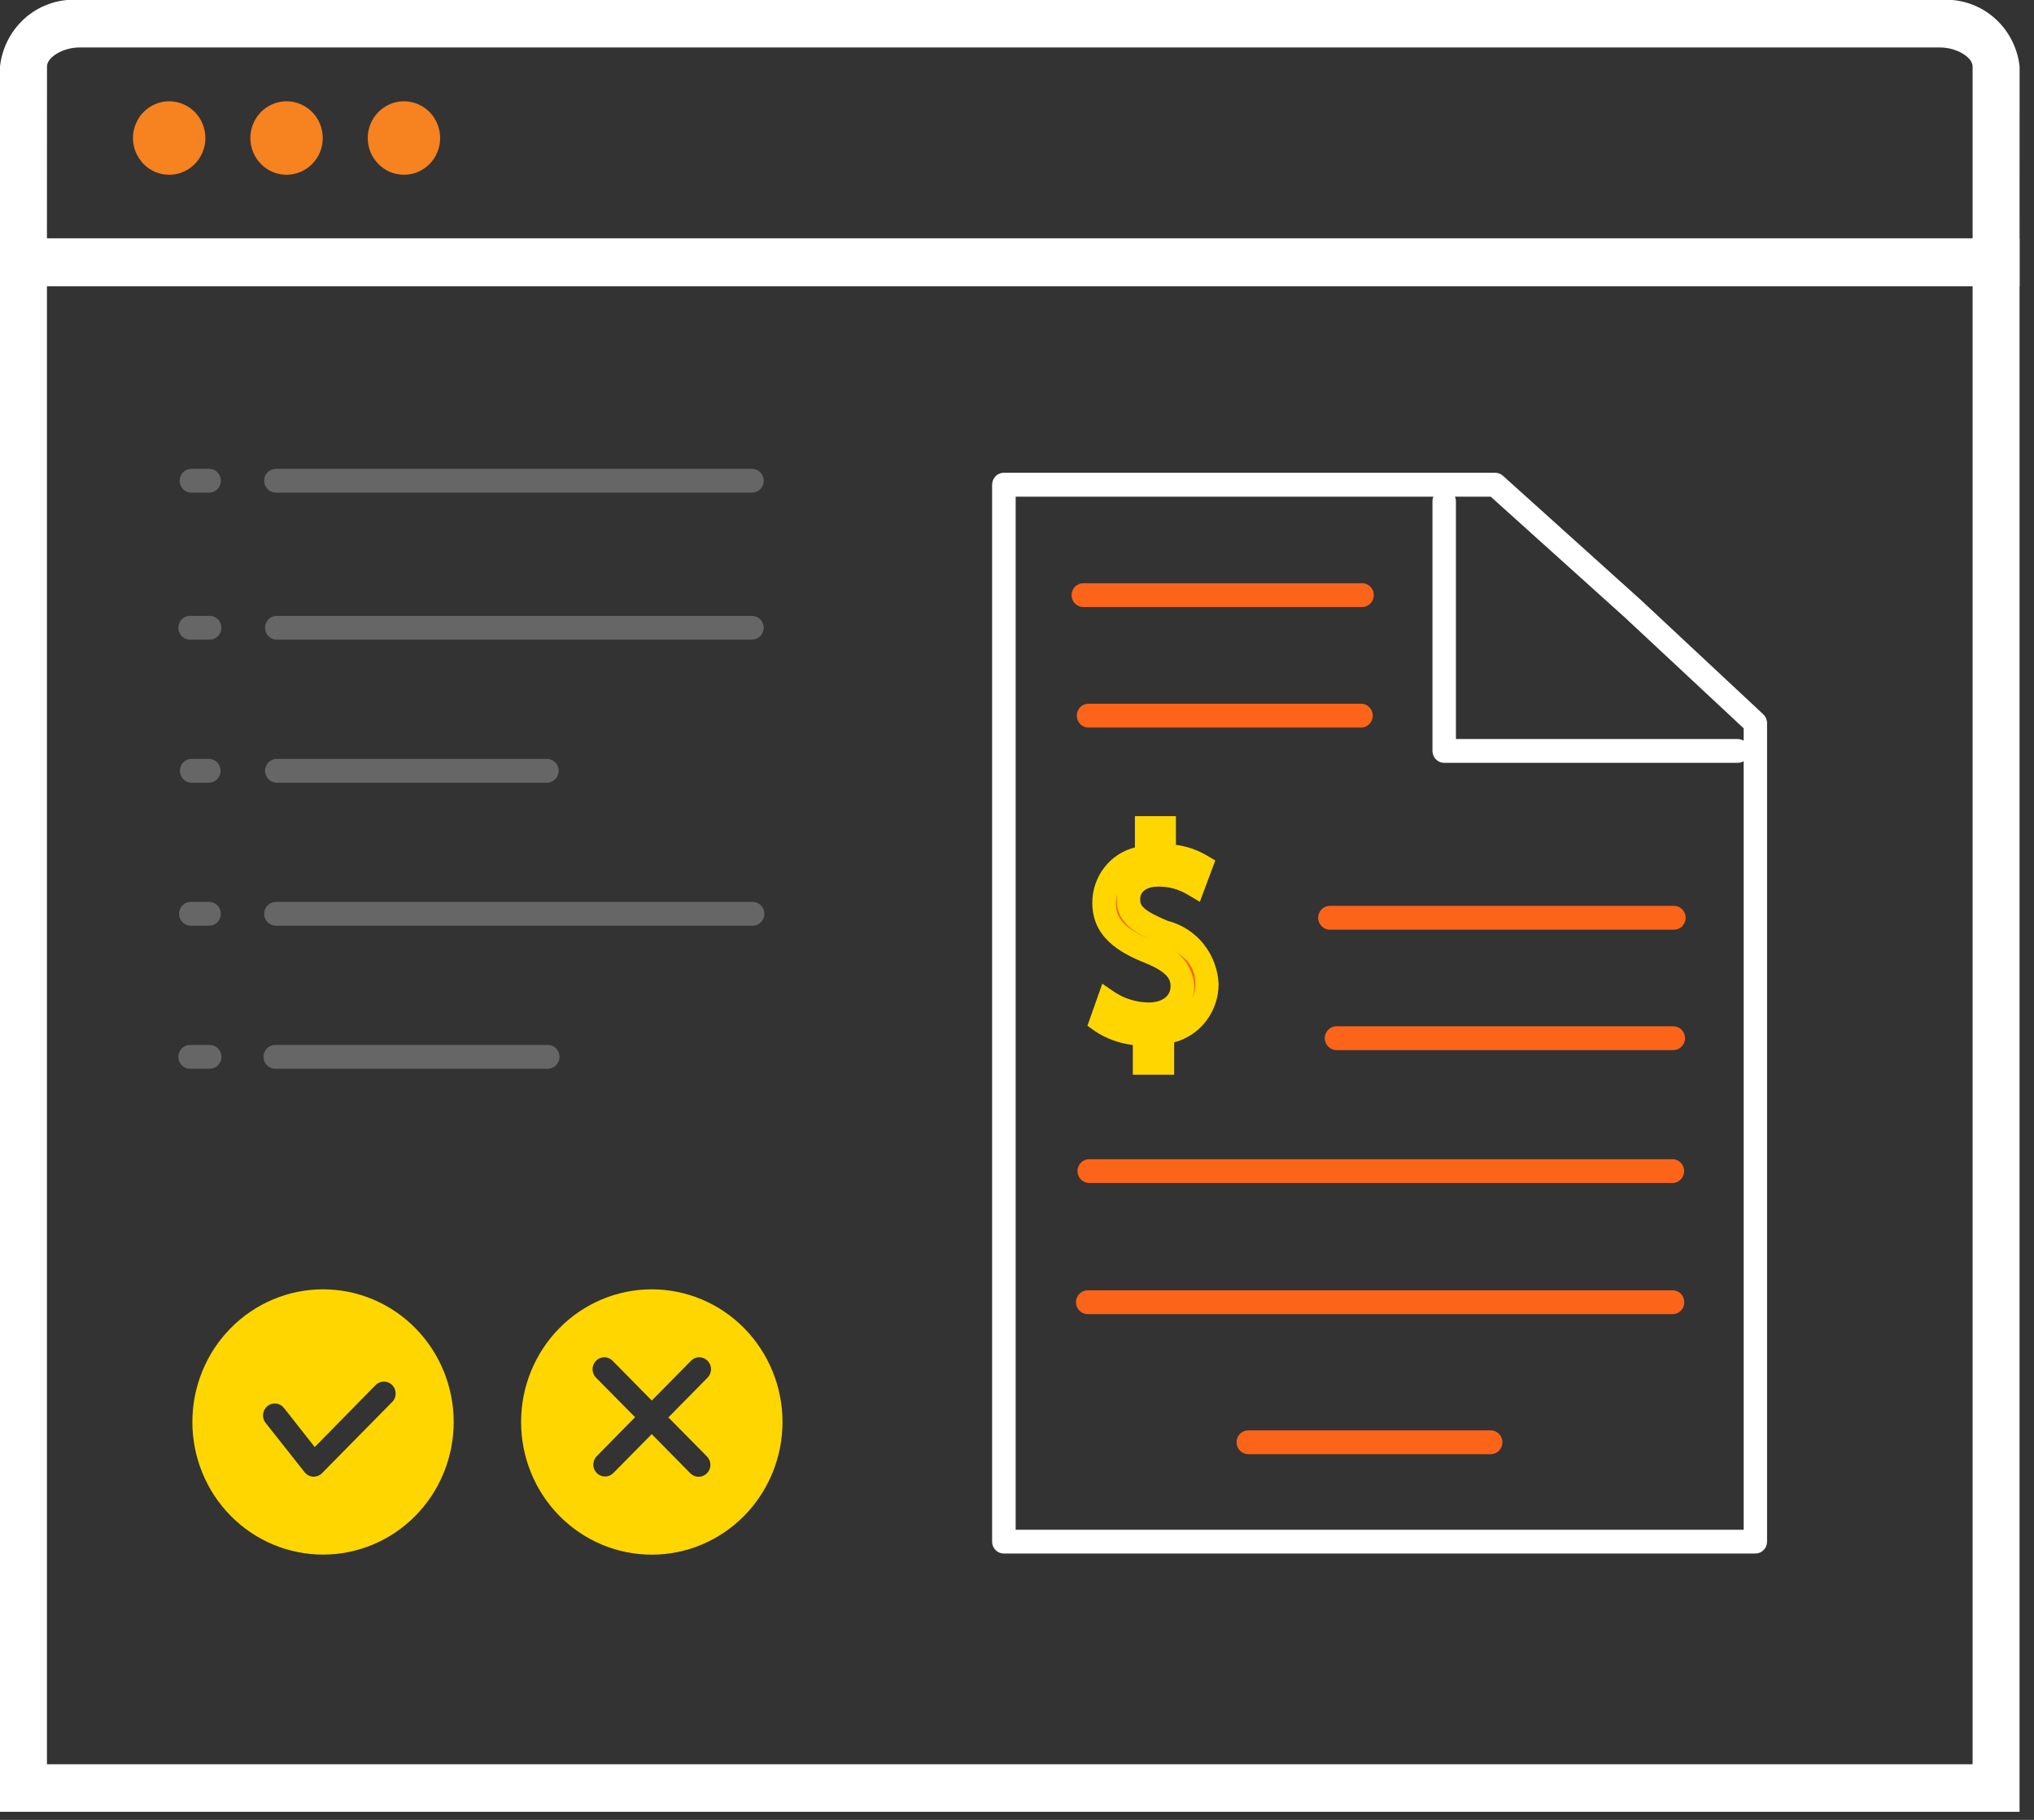 <svg width="38" height="34" viewBox="0 0 38 34" fill="none" xmlns="http://www.w3.org/2000/svg">
<rect x="0" y="0" width="38" height="34" fill="#333333" stroke="none"/>
<g clip-path="url(#clip0_5441_224)">
<path d="M14.049 9.204H5.154C5.096 9.204 5.04 9.181 4.999 9.139C4.958 9.097 4.935 9.041 4.935 8.982C4.935 8.922 4.958 8.866 4.999 8.824C5.04 8.782 5.096 8.759 5.154 8.759H14.049C14.107 8.759 14.163 8.782 14.204 8.824C14.245 8.866 14.268 8.922 14.268 8.982C14.268 9.041 14.245 9.097 14.204 9.139C14.163 9.181 14.107 9.204 14.049 9.204ZM14.049 11.95H5.154C5.099 11.946 5.047 11.921 5.01 11.88C4.972 11.838 4.951 11.784 4.951 11.728C4.951 11.672 4.972 11.618 5.01 11.576C5.047 11.535 5.099 11.51 5.154 11.506H14.049C14.107 11.506 14.162 11.529 14.204 11.571C14.245 11.613 14.268 11.669 14.268 11.728C14.268 11.787 14.245 11.844 14.204 11.885C14.162 11.927 14.107 11.95 14.049 11.95ZM10.219 14.623H5.155C5.1 14.618 5.048 14.593 5.01 14.552C4.973 14.511 4.952 14.457 4.952 14.4C4.952 14.344 4.973 14.29 5.01 14.249C5.048 14.208 5.1 14.182 5.155 14.178H10.22C10.278 14.178 10.333 14.202 10.374 14.243C10.415 14.285 10.438 14.342 10.438 14.401C10.438 14.46 10.415 14.516 10.374 14.558C10.333 14.599 10.277 14.623 10.219 14.623ZM3.918 9.204H3.564C3.508 9.201 3.455 9.176 3.416 9.135C3.378 9.093 3.356 9.039 3.356 8.982C3.356 8.925 3.378 8.87 3.416 8.828C3.455 8.787 3.508 8.762 3.564 8.759H3.918C3.974 8.762 4.027 8.787 4.066 8.828C4.104 8.87 4.126 8.925 4.126 8.982C4.126 9.039 4.104 9.093 4.066 9.135C4.027 9.176 3.974 9.201 3.918 9.204ZM3.918 11.95H3.564C3.534 11.952 3.504 11.947 3.476 11.937C3.448 11.927 3.423 11.91 3.401 11.89C3.379 11.869 3.362 11.844 3.35 11.816C3.338 11.788 3.332 11.758 3.332 11.728C3.332 11.698 3.338 11.668 3.35 11.64C3.362 11.612 3.379 11.587 3.401 11.566C3.423 11.545 3.448 11.529 3.476 11.519C3.504 11.508 3.534 11.504 3.564 11.506H3.918C3.976 11.506 4.032 11.529 4.073 11.571C4.114 11.613 4.137 11.669 4.137 11.728C4.137 11.787 4.114 11.844 4.073 11.885C4.032 11.927 3.976 11.95 3.918 11.95ZM3.918 14.623H3.564C3.509 14.618 3.457 14.593 3.42 14.552C3.382 14.511 3.361 14.457 3.361 14.4C3.361 14.344 3.382 14.29 3.42 14.249C3.457 14.208 3.509 14.182 3.564 14.178H3.918C3.973 14.182 4.025 14.208 4.062 14.249C4.1 14.29 4.121 14.344 4.121 14.4C4.121 14.457 4.1 14.511 4.062 14.552C4.025 14.593 3.973 14.618 3.918 14.623ZM14.049 17.295H5.154C5.096 17.295 5.04 17.271 4.999 17.23C4.958 17.188 4.935 17.131 4.935 17.072C4.935 17.013 4.958 16.957 4.999 16.915C5.04 16.873 5.096 16.85 5.154 16.85H14.049C14.078 16.848 14.108 16.853 14.136 16.863C14.164 16.874 14.19 16.89 14.211 16.911C14.233 16.931 14.25 16.956 14.262 16.984C14.274 17.012 14.28 17.042 14.28 17.072C14.281 17.102 14.275 17.132 14.263 17.16C14.251 17.188 14.234 17.213 14.212 17.234C14.19 17.255 14.165 17.271 14.137 17.282C14.108 17.292 14.079 17.297 14.049 17.295ZM10.219 19.967H5.155C5.125 19.969 5.095 19.964 5.067 19.954C5.039 19.943 5.014 19.927 4.992 19.906C4.97 19.886 4.953 19.861 4.941 19.833C4.929 19.805 4.923 19.775 4.923 19.745C4.923 19.715 4.929 19.685 4.941 19.657C4.953 19.629 4.97 19.604 4.992 19.583C5.013 19.562 5.039 19.546 5.067 19.536C5.095 19.525 5.125 19.521 5.155 19.523H10.22C10.273 19.519 10.325 19.535 10.367 19.567C10.409 19.6 10.438 19.647 10.449 19.699C10.46 19.752 10.451 19.807 10.425 19.854C10.399 19.901 10.357 19.936 10.307 19.954C10.279 19.964 10.249 19.969 10.219 19.967ZM3.918 17.295H3.564C3.506 17.295 3.45 17.271 3.409 17.23C3.368 17.188 3.345 17.131 3.345 17.072C3.345 17.013 3.368 16.957 3.409 16.915C3.45 16.873 3.506 16.85 3.564 16.85H3.918C3.974 16.853 4.027 16.878 4.066 16.919C4.104 16.96 4.126 17.015 4.126 17.072C4.126 17.129 4.104 17.184 4.066 17.226C4.027 17.267 3.974 17.292 3.918 17.295ZM3.918 19.967H3.564C3.534 19.969 3.504 19.964 3.476 19.954C3.448 19.943 3.423 19.927 3.401 19.906C3.379 19.886 3.362 19.861 3.35 19.833C3.338 19.805 3.332 19.775 3.332 19.745C3.332 19.715 3.338 19.685 3.35 19.657C3.362 19.629 3.379 19.604 3.401 19.583C3.423 19.562 3.448 19.546 3.476 19.536C3.504 19.525 3.534 19.521 3.564 19.523H3.918C3.976 19.523 4.032 19.546 4.073 19.588C4.114 19.629 4.137 19.686 4.137 19.745C4.137 19.804 4.114 19.86 4.073 19.902C4.032 19.944 3.976 19.967 3.918 19.967Z" fill="#666666"/>
<path d="M31.26 17.369H24.846C24.787 17.369 24.732 17.346 24.691 17.304C24.649 17.262 24.626 17.206 24.626 17.147C24.626 17.088 24.649 17.031 24.691 16.989C24.732 16.948 24.787 16.924 24.846 16.924H31.261C31.291 16.922 31.321 16.927 31.349 16.938C31.377 16.948 31.402 16.964 31.424 16.985C31.446 17.006 31.463 17.031 31.474 17.059C31.486 17.087 31.492 17.117 31.492 17.147C31.492 17.177 31.486 17.207 31.474 17.235C31.462 17.263 31.445 17.288 31.424 17.309C31.402 17.33 31.376 17.346 31.348 17.356C31.32 17.366 31.29 17.371 31.26 17.369ZM31.261 19.619H24.982C24.952 19.62 24.923 19.616 24.895 19.605C24.867 19.595 24.841 19.578 24.819 19.558C24.798 19.537 24.78 19.512 24.769 19.484C24.757 19.456 24.75 19.427 24.75 19.396C24.75 19.366 24.756 19.336 24.768 19.308C24.78 19.28 24.797 19.255 24.819 19.234C24.841 19.213 24.866 19.197 24.894 19.187C24.922 19.176 24.952 19.172 24.982 19.173H31.261C31.319 19.173 31.375 19.197 31.416 19.238C31.457 19.28 31.48 19.337 31.48 19.396C31.48 19.455 31.457 19.512 31.416 19.553C31.375 19.595 31.319 19.619 31.261 19.619ZM25.447 11.34H20.238C20.21 11.34 20.181 11.335 20.155 11.323C20.128 11.312 20.104 11.296 20.084 11.275C20.063 11.255 20.047 11.23 20.036 11.203C20.025 11.176 20.02 11.147 20.02 11.118C20.02 11.089 20.025 11.06 20.036 11.033C20.047 11.006 20.063 10.981 20.084 10.961C20.104 10.94 20.128 10.924 20.155 10.913C20.181 10.901 20.21 10.896 20.238 10.896H25.448C25.477 10.896 25.505 10.902 25.532 10.913C25.558 10.924 25.582 10.94 25.602 10.961C25.623 10.982 25.639 11.006 25.65 11.033C25.661 11.06 25.666 11.089 25.666 11.118C25.666 11.148 25.661 11.176 25.65 11.203C25.639 11.23 25.622 11.255 25.602 11.275C25.582 11.296 25.558 11.312 25.531 11.323C25.504 11.335 25.476 11.34 25.447 11.34ZM25.447 13.593H20.349C20.32 13.595 20.29 13.59 20.262 13.58C20.233 13.569 20.208 13.553 20.186 13.532C20.164 13.512 20.147 13.486 20.135 13.459C20.123 13.431 20.117 13.401 20.117 13.37C20.117 13.34 20.123 13.31 20.135 13.282C20.147 13.254 20.164 13.229 20.186 13.208C20.208 13.187 20.233 13.171 20.262 13.161C20.29 13.15 20.319 13.146 20.349 13.148H25.447C25.502 13.153 25.552 13.178 25.589 13.22C25.626 13.261 25.647 13.314 25.647 13.37C25.647 13.426 25.626 13.479 25.589 13.521C25.552 13.562 25.502 13.588 25.447 13.593ZM31.261 22.101H20.349C20.291 22.101 20.235 22.078 20.194 22.036C20.153 21.994 20.13 21.938 20.13 21.879C20.13 21.82 20.153 21.763 20.194 21.722C20.235 21.68 20.291 21.657 20.349 21.657H31.261C31.316 21.661 31.368 21.686 31.405 21.727C31.443 21.769 31.464 21.823 31.464 21.879C31.464 21.935 31.443 21.989 31.405 22.03C31.368 22.072 31.316 22.097 31.261 22.101ZM31.235 24.552H20.321C20.263 24.552 20.207 24.528 20.166 24.487C20.125 24.445 20.101 24.388 20.101 24.329C20.101 24.27 20.125 24.213 20.166 24.171C20.207 24.129 20.263 24.106 20.321 24.106H31.235C31.265 24.104 31.294 24.109 31.322 24.119C31.351 24.129 31.376 24.145 31.398 24.166C31.42 24.187 31.437 24.212 31.449 24.24C31.46 24.268 31.467 24.298 31.466 24.328C31.467 24.359 31.461 24.389 31.449 24.417C31.437 24.445 31.42 24.47 31.398 24.491C31.376 24.512 31.351 24.528 31.323 24.538C31.294 24.549 31.265 24.554 31.235 24.552ZM27.861 27.168H23.309C23.253 27.165 23.201 27.14 23.162 27.099C23.123 27.057 23.102 27.002 23.102 26.945C23.102 26.888 23.123 26.833 23.162 26.792C23.201 26.75 23.253 26.726 23.309 26.723H27.861C27.917 26.726 27.97 26.75 28.009 26.792C28.047 26.833 28.069 26.888 28.069 26.945C28.069 27.002 28.047 27.057 28.009 27.099C27.97 27.14 27.917 27.165 27.861 27.168ZM21.385 19.856V19.317C21.1 19.316 20.822 19.234 20.58 19.081L20.709 18.723C20.934 18.871 21.198 18.952 21.467 18.952C21.84 18.952 22.093 18.733 22.093 18.429C22.093 18.135 21.887 17.954 21.498 17.794C20.962 17.581 20.63 17.336 20.63 16.87C20.633 16.652 20.717 16.443 20.864 16.284C21.011 16.125 21.211 16.027 21.425 16.01V15.471H21.751V15.988C21.992 15.99 22.227 16.055 22.435 16.175L22.307 16.528C22.106 16.407 21.877 16.344 21.644 16.346C21.239 16.346 21.086 16.592 21.086 16.804C21.086 17.082 21.279 17.221 21.738 17.413C22.28 17.637 22.554 17.915 22.554 18.393C22.55 18.622 22.463 18.841 22.309 19.009C22.156 19.176 21.947 19.281 21.722 19.302V19.857L21.385 19.856Z" fill="#FC641A"/>
<path d="M21.937 20.078H21.164V19.523C20.91 19.493 20.665 19.404 20.451 19.261L20.316 19.163L20.593 18.378L20.826 18.537C21.016 18.661 21.236 18.727 21.462 18.729C21.709 18.729 21.869 18.611 21.869 18.428C21.869 18.312 21.833 18.173 21.412 17.998C20.916 17.802 20.407 17.511 20.407 16.868C20.406 16.63 20.484 16.398 20.629 16.21C20.773 16.022 20.976 15.889 21.203 15.832V15.248H21.969V15.784C22.172 15.811 22.367 15.877 22.544 15.981L22.704 16.076L22.416 16.848L22.193 16.717C22.026 16.614 21.834 16.562 21.639 16.564C21.427 16.564 21.301 16.653 21.301 16.801C21.301 16.914 21.337 17.003 21.816 17.204C22.079 17.271 22.314 17.422 22.485 17.635C22.656 17.849 22.755 18.113 22.767 18.387C22.766 18.636 22.684 18.878 22.534 19.074C22.384 19.271 22.174 19.412 21.936 19.474V20.076L21.937 20.078ZM21.738 17.659C21.898 17.714 22.038 17.817 22.14 17.954C22.243 18.091 22.302 18.256 22.311 18.428C22.312 18.509 22.299 18.588 22.273 18.665C22.312 18.578 22.331 18.485 22.331 18.391C22.33 18.113 22.227 17.881 21.738 17.659ZM20.87 16.7C20.855 16.755 20.847 16.813 20.847 16.87C20.847 17.121 20.957 17.325 21.491 17.552C21.135 17.389 20.862 17.198 20.862 16.806C20.862 16.77 20.865 16.735 20.87 16.7ZM6.035 24.088C5.388 24.088 4.767 24.349 4.309 24.814C3.851 25.278 3.594 25.909 3.594 26.566C3.594 27.223 3.851 27.854 4.309 28.319C4.767 28.783 5.388 29.044 6.035 29.044C6.682 29.044 7.303 28.783 7.761 28.319C8.219 27.854 8.476 27.224 8.476 26.566C8.476 25.909 8.219 25.279 7.761 24.814C7.303 24.349 6.682 24.088 6.035 24.088ZM7.329 26.19L6.017 27.522C5.997 27.543 5.973 27.559 5.946 27.571C5.919 27.582 5.891 27.588 5.862 27.588H5.849C5.818 27.586 5.788 27.578 5.761 27.563C5.734 27.549 5.71 27.529 5.691 27.505L4.967 26.589C4.948 26.567 4.933 26.54 4.924 26.512C4.915 26.483 4.912 26.453 4.915 26.423C4.918 26.393 4.926 26.364 4.94 26.338C4.954 26.312 4.973 26.288 4.996 26.27C5.019 26.251 5.046 26.237 5.074 26.229C5.103 26.221 5.132 26.219 5.162 26.223C5.191 26.226 5.219 26.236 5.245 26.251C5.27 26.267 5.292 26.287 5.31 26.311L5.88 27.035L7.017 25.877C7.058 25.835 7.114 25.812 7.173 25.812C7.231 25.812 7.287 25.835 7.328 25.877C7.369 25.919 7.392 25.976 7.392 26.035C7.392 26.094 7.369 26.151 7.328 26.192L7.329 26.19ZM12.177 24.088C11.529 24.088 10.908 24.349 10.45 24.814C9.992 25.279 9.735 25.909 9.735 26.566C9.735 27.224 9.992 27.854 10.45 28.319C10.908 28.784 11.529 29.045 12.177 29.045C12.825 29.045 13.445 28.784 13.903 28.319C14.361 27.854 14.619 27.224 14.619 26.566C14.619 25.909 14.361 25.279 13.903 24.814C13.445 24.349 12.825 24.088 12.177 24.088ZM13.207 27.21C13.249 27.252 13.272 27.308 13.272 27.367C13.272 27.427 13.249 27.483 13.207 27.525C13.166 27.567 13.11 27.59 13.052 27.59C12.994 27.59 12.938 27.567 12.897 27.525L12.176 26.793L11.454 27.525C11.413 27.565 11.357 27.586 11.3 27.585C11.243 27.584 11.189 27.561 11.149 27.52C11.108 27.479 11.085 27.424 11.084 27.366C11.084 27.308 11.105 27.252 11.144 27.21L11.865 26.477L11.13 25.733C11.091 25.691 11.069 25.634 11.07 25.577C11.071 25.519 11.094 25.463 11.135 25.423C11.175 25.382 11.229 25.358 11.286 25.357C11.343 25.356 11.399 25.378 11.44 25.418L12.177 26.166L12.914 25.418C12.955 25.378 13.011 25.356 13.068 25.357C13.124 25.358 13.179 25.382 13.219 25.423C13.26 25.463 13.283 25.519 13.284 25.577C13.284 25.634 13.263 25.691 13.224 25.733L12.487 26.481L13.207 27.21Z" fill="#FFD600"/>
<path d="M37.73 33.849H0V4.453H37.73V33.849ZM0.877 32.961H36.853V5.344H0.877V32.961Z" fill="white"/>
<path d="M37.73 5.344H0V1.242C0.04 0.88 0.217 0.548 0.493 0.316C0.77 0.084 1.124 -0.029 1.481 -0.001H36.249C36.607 -0.029 36.961 0.084 37.238 0.316C37.514 0.548 37.691 0.88 37.731 1.242L37.73 5.344ZM0.877 4.453H36.853V1.242C36.853 1.066 36.548 0.887 36.249 0.887H1.481C1.183 0.887 0.878 1.066 0.878 1.242L0.877 4.453Z" fill="white"/>
<path d="M3.161 3.265C3.34 3.265 3.512 3.193 3.639 3.064C3.766 2.935 3.837 2.761 3.837 2.579C3.837 2.397 3.766 2.222 3.639 2.093C3.512 1.965 3.34 1.892 3.161 1.892C2.981 1.892 2.809 1.965 2.682 2.093C2.556 2.222 2.484 2.397 2.484 2.579C2.484 2.761 2.556 2.935 2.682 3.064C2.809 3.193 2.981 3.265 3.161 3.265ZM5.354 3.265C5.533 3.265 5.705 3.193 5.832 3.064C5.959 2.935 6.03 2.761 6.03 2.579C6.03 2.397 5.959 2.222 5.832 2.093C5.705 1.965 5.533 1.892 5.354 1.892C5.174 1.892 5.002 1.965 4.875 2.093C4.749 2.222 4.677 2.397 4.677 2.579C4.677 2.761 4.749 2.935 4.875 3.064C5.002 3.193 5.174 3.265 5.354 3.265ZM7.547 3.265C7.726 3.265 7.898 3.193 8.025 3.064C8.152 2.935 8.223 2.761 8.223 2.579C8.223 2.397 8.152 2.222 8.025 2.093C7.898 1.965 7.726 1.892 7.547 1.892C7.367 1.892 7.195 1.965 7.069 2.093C6.942 2.222 6.87 2.397 6.87 2.579C6.87 2.761 6.942 2.935 7.069 3.064C7.195 3.193 7.367 3.265 7.547 3.265Z" fill="#F68220"/>
<path d="M32.795 29.024H18.754C18.696 29.024 18.64 29.001 18.599 28.959C18.558 28.917 18.535 28.861 18.535 28.802V9.056C18.535 9.026 18.541 8.997 18.552 8.97C18.563 8.943 18.579 8.919 18.599 8.898C18.619 8.877 18.643 8.861 18.67 8.849C18.697 8.838 18.725 8.832 18.754 8.832H27.932C27.986 8.832 28.038 8.852 28.078 8.888L30.654 11.208L32.942 13.345C32.964 13.366 32.982 13.391 32.994 13.419C33.006 13.448 33.013 13.478 33.013 13.509V28.801C33.013 28.83 33.007 28.859 32.996 28.886C32.986 28.913 32.969 28.937 32.949 28.958C32.929 28.979 32.905 28.995 32.879 29.007C32.852 29.018 32.824 29.024 32.795 29.024ZM18.975 28.58H32.576V13.607L30.361 11.54L27.85 9.279H18.975V28.58Z" fill="white"/>
<path d="M32.465 14.252H26.981C26.923 14.252 26.868 14.228 26.826 14.187C26.785 14.145 26.762 14.088 26.762 14.03V9.353C26.765 9.296 26.789 9.242 26.83 9.203C26.871 9.164 26.925 9.142 26.981 9.142C27.037 9.142 27.091 9.164 27.132 9.203C27.173 9.242 27.197 9.296 27.2 9.353V13.807H32.465C32.523 13.807 32.579 13.83 32.62 13.872C32.661 13.914 32.684 13.97 32.684 14.029C32.684 14.088 32.661 14.145 32.62 14.187C32.579 14.228 32.523 14.252 32.465 14.252Z" fill="white"/>
</g>
<defs>
<clipPath id="clip0_5441_224">
<rect width="38" height="34" fill="white"/>
</clipPath>
</defs>
</svg>

